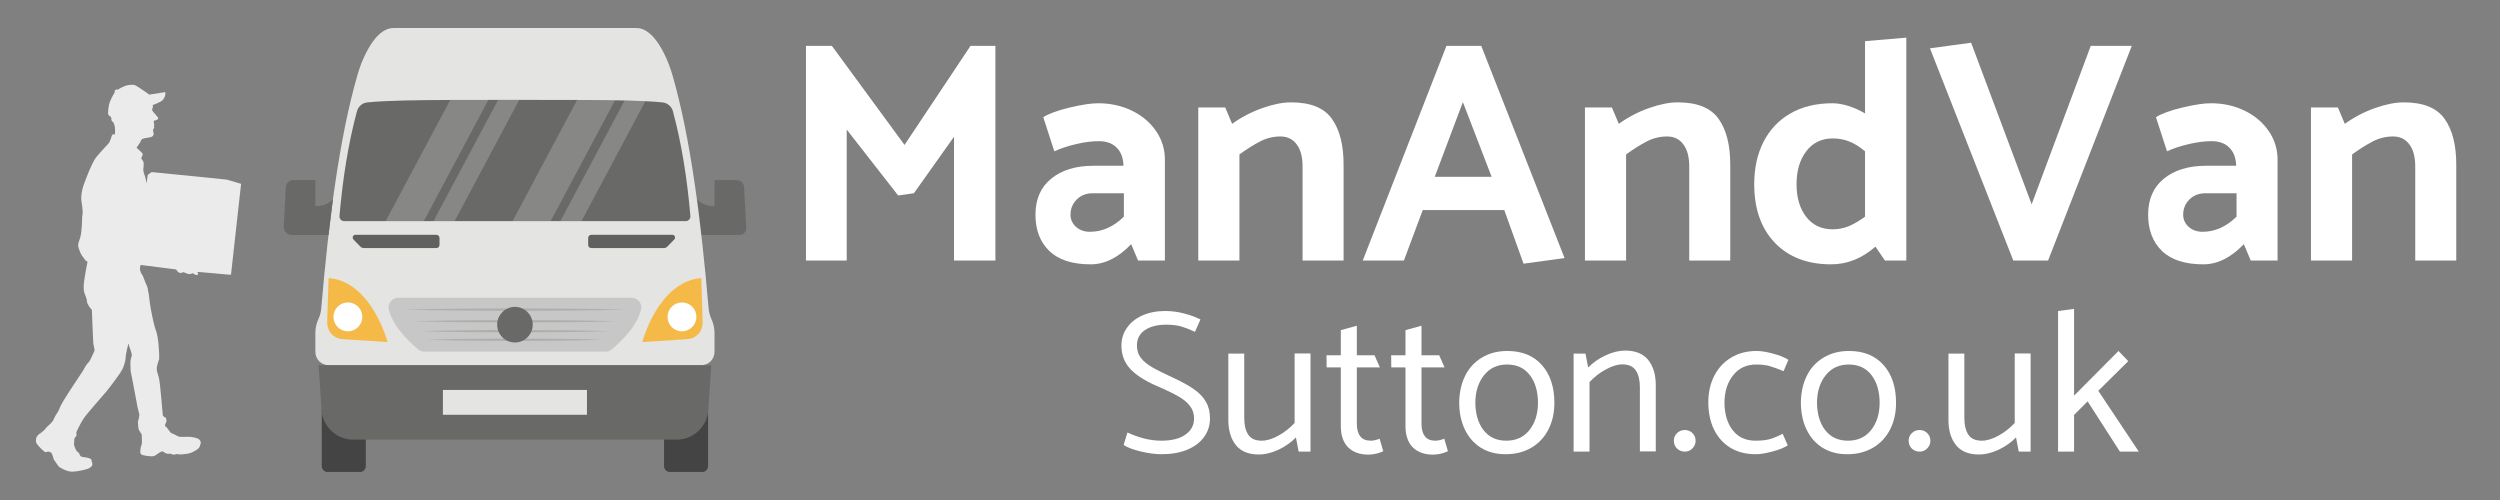 <svg xmlns="http://www.w3.org/2000/svg" xmlns:xlink="http://www.w3.org/1999/xlink" width="400" viewBox="0 0 300 60" height="80" preserveAspectRatio="xMidYMid meet"><rect x="0" y="0" width="300" height="60" fill="#808080" stroke="none"/><defs><filter x="0%" y="0%" width="100%" height="100%" id="43a4d18494"></filter><g></g><clipPath id="fca5aae60f"><path d="M 4.223 10.125 L 28.938 10.125 L 28.938 56.625 L 4.223 56.625 Z M 4.223 10.125 " clip-rule="nonzero"></path></clipPath><clipPath id="4fac9bfcf2"><path d="M 79 49 L 85 49 L 85 56.633 L 79 56.633 Z M 79 49 " clip-rule="nonzero"></path></clipPath><clipPath id="a8b1fc4f6c"><path d="M 38 49 L 44 49 L 44 56.633 L 38 56.633 Z M 38 49 " clip-rule="nonzero"></path></clipPath><clipPath id="8e4a3f569c"><path d="M 83 21 L 89.547 21 L 89.547 29 L 83 29 Z M 83 21 " clip-rule="nonzero"></path></clipPath><clipPath id="21a4d28a7b"><path d="M 37 3.383 L 86 3.383 L 86 44 L 37 44 Z M 37 3.383 " clip-rule="nonzero"></path></clipPath><clipPath id="b7a32ad98a"><path d="M 34.047 21 L 40 21 L 40 29 L 34.047 29 Z M 34.047 21 " clip-rule="nonzero"></path></clipPath><mask id="b2dabba8ff"><g filter="url(#43a4d18494)"><rect x="-30" width="360" fill="#000000" y="-6" height="72" fill-opacity="0.2"></rect></g></mask><clipPath id="24dd10b645"><path d="M 1 0.281 L 14 0.281 L 14 16 L 1 16 Z M 1 0.281 " clip-rule="nonzero"></path></clipPath><clipPath id="ffc0ed1d5e"><path d="M 7 0.281 L 18 0.281 L 18 16 L 7 16 Z M 7 0.281 " clip-rule="nonzero"></path></clipPath><clipPath id="4b982b5398"><rect x="0" width="19" y="0" height="17"></rect></clipPath><mask id="e7e85c1a1a"><g filter="url(#43a4d18494)"><rect x="-30" width="360" fill="#000000" y="-6" height="72" fill-opacity="0.2"></rect></g></mask><clipPath id="24caeb46e6"><path d="M 1 0.281 L 14 0.281 L 14 16 L 1 16 Z M 1 0.281 " clip-rule="nonzero"></path></clipPath><clipPath id="26ca7b9fd1"><rect x="0" width="18" y="0" height="17"></rect></clipPath></defs><g clip-path="url(#fca5aae60f)"><path fill="#ebebeb" d="M 16.391 17.715 C 16.566 17.453 16.625 17.395 16.773 17.16 C 16.922 16.922 16.895 16.758 17.129 16.648 C 17.367 16.535 18.078 16.535 18.281 16.371 C 18.484 16.207 18.457 16 18.398 15.844 C 18.348 15.688 18.363 15.57 18.363 15.57 C 18.363 15.57 18.539 15.332 18.512 15.25 C 18.48 15.164 18.445 15.117 18.445 15.117 C 18.445 15.117 18.52 15.121 18.512 15.039 C 18.508 14.957 18.449 14.672 18.449 14.598 C 18.445 14.523 18.48 14.488 18.48 14.488 C 18.48 14.488 18.867 14.402 18.945 14.305 C 19.023 14.207 18.973 14.121 18.891 14.008 C 18.812 13.895 18.34 13.391 18.285 13.285 C 18.23 13.18 18.27 13.062 18.285 13.027 C 18.305 12.992 18.359 12.863 18.348 12.75 C 18.328 12.641 18.328 12.605 18.328 12.605 C 18.328 12.605 19.297 12.258 19.508 12.023 C 19.719 11.785 19.832 11.512 19.84 11.305 C 19.852 11.098 19.852 11.066 19.793 11.059 C 19.738 11.059 17.918 11.352 17.918 11.352 C 17.918 11.352 16.539 10.375 16.258 10.246 C 15.977 10.117 15.422 10.16 15 10.312 C 14.574 10.469 14.09 10.789 14.09 10.789 C 14.09 10.789 14.094 10.699 13.984 10.738 C 13.871 10.773 13.754 10.812 13.766 10.91 C 13.781 11.012 13.781 11.055 13.781 11.055 C 13.781 11.055 13.402 11.68 13.215 12.141 C 13.027 12.605 12.98 13.176 12.984 13.383 C 12.988 13.586 12.945 13.562 12.969 13.668 C 12.996 13.773 13.027 13.824 13.109 13.887 C 13.188 13.949 13.238 13.918 13.289 14.043 C 13.34 14.168 13.402 14.262 13.402 14.262 C 13.402 14.262 13.324 14.293 13.367 14.398 C 13.41 14.504 13.438 14.539 13.492 14.605 C 13.551 14.668 13.625 14.703 13.625 14.703 C 13.625 14.703 13.828 15.199 13.809 15.578 C 13.793 15.957 13.793 16.141 13.793 16.141 C 13.793 16.141 13.648 16.078 13.531 16.141 C 13.41 16.203 13.387 16.359 13.332 16.566 C 13.273 16.773 13.09 17.141 13.09 17.141 C 13.09 17.141 12.02 18.281 11.535 18.879 C 11.047 19.477 10.062 22.004 9.902 22.648 C 9.746 23.297 9.734 23.734 9.758 24.012 C 9.781 24.293 9.895 24.867 9.895 25.074 C 9.895 25.281 9.953 25.438 9.895 25.766 C 9.832 26.094 9.855 26.191 9.855 26.191 C 9.855 26.191 9.84 27.699 9.648 28.422 C 9.457 29.145 9.27 29.238 9.457 29.828 C 9.648 30.418 9.781 30.59 9.914 30.781 C 10.051 30.969 10.293 31.293 10.293 31.293 L 10.504 31.387 C 10.504 31.387 10.051 33.637 10.039 34.367 C 10.023 35.094 10.18 35.254 10.262 35.508 C 10.34 35.758 10.402 35.809 10.422 36.078 C 10.438 36.344 10.484 36.395 10.629 36.664 C 10.77 36.934 11.023 37.172 11.023 37.172 C 11.023 37.172 11.152 40.223 11.168 40.73 C 11.184 41.238 11.215 41.316 11.277 41.617 C 11.344 41.922 11.344 42.062 11.344 42.062 C 11.344 42.062 10.844 43.234 10.684 43.422 C 10.523 43.613 10.43 43.645 10.207 44.039 C 9.984 44.434 10.098 44.293 9.859 44.641 C 9.621 44.992 8.094 47.285 7.633 48.062 C 7.172 48.84 7.254 48.809 7.062 49.203 C 6.871 49.598 6.793 49.613 6.602 49.98 C 6.41 50.348 6.43 50.406 6.285 50.582 C 6.145 50.758 6.125 50.758 5.953 50.934 C 5.777 51.105 5.555 51.312 5.555 51.312 L 5.363 51.566 C 5.363 51.566 5.125 51.758 4.941 51.918 C 4.754 52.082 4.656 52.082 4.551 52.23 C 4.445 52.375 4.34 52.488 4.34 52.621 C 4.34 52.75 4.223 52.957 4.441 53.285 C 4.656 53.613 5.34 54.254 5.469 54.27 C 5.602 54.281 5.672 54.133 5.875 54.211 C 6.074 54.289 6.137 54.242 6.23 54.457 C 6.32 54.672 6.395 54.906 6.414 54.984 C 6.434 55.062 6.445 55.129 6.445 55.129 C 6.445 55.129 6.895 55.781 7.02 55.949 C 7.145 56.117 8.047 56.605 8.637 56.602 C 9.227 56.598 10.535 56.336 10.781 56.137 C 11.027 55.938 11.082 55.891 11.078 55.773 C 11.07 55.66 11.09 55.59 11.055 55.531 C 11.02 55.473 11.008 55.359 10.992 55.266 C 10.98 55.168 10.926 55.102 10.852 55.047 C 10.773 54.992 10.305 54.875 10.027 54.855 C 9.75 54.836 9.66 54.727 9.602 54.641 C 9.547 54.559 9.547 54.402 9.383 54.281 C 9.215 54.16 9.188 54.125 9.105 53.961 C 9.02 53.793 8.957 53.59 8.91 53.488 C 8.863 53.387 8.891 53.258 8.902 53.016 C 8.91 52.777 8.91 52.629 8.977 52.535 C 9.039 52.445 9.188 52.332 9.18 52.23 C 9.172 52.129 9.16 51.863 9.16 51.863 C 9.16 51.863 9.629 50.812 10.074 50.164 C 10.523 49.516 12.574 47.219 12.773 46.973 C 12.977 46.727 14.531 44.734 14.75 44.18 C 14.969 43.625 15.062 43.258 15.07 42.965 C 15.082 42.68 15.129 42.422 15.188 42.18 C 15.242 41.938 15.242 41.879 15.305 41.652 C 15.359 41.418 15.43 41.098 15.441 41.305 C 15.453 41.512 15.871 42.422 15.812 42.68 C 15.754 42.93 15.641 43.152 15.648 43.625 C 15.66 44.098 15.676 44.516 15.676 44.516 C 15.676 44.516 16.301 47.676 16.418 48.395 C 16.531 49.109 16.648 49.34 16.684 49.582 C 16.719 49.824 16.754 49.664 16.684 50.078 C 16.613 50.496 16.523 50.426 16.566 50.887 C 16.613 51.348 16.578 51.406 16.695 51.637 C 16.809 51.867 16.996 52.102 16.996 52.102 C 16.996 52.102 17.066 53.062 17.02 53.223 C 16.977 53.387 16.996 53.379 16.953 53.484 C 16.91 53.586 16.855 53.742 16.852 53.977 C 16.844 54.215 16.777 54.324 16.93 54.504 C 17.086 54.68 18.031 54.77 18.305 54.754 C 18.578 54.738 18.801 54.547 19.027 54.383 C 19.258 54.223 19.488 54.117 19.582 54.199 C 19.68 54.277 19.957 54.441 20.105 54.457 C 20.254 54.469 20.371 54.398 20.496 54.457 C 20.625 54.516 20.688 54.531 20.836 54.555 C 20.984 54.574 21.133 54.473 21.242 54.496 C 21.355 54.516 21.414 54.523 21.637 54.531 C 21.855 54.539 21.688 54.531 22.043 54.504 C 22.398 54.473 22.465 54.441 22.605 54.422 C 22.746 54.398 22.953 54.332 23.098 54.254 C 23.246 54.172 23.852 53.926 23.98 53.551 C 24.105 53.172 24.129 53.086 24.047 52.938 C 23.965 52.789 23.965 52.75 23.723 52.629 C 23.477 52.5 22.828 52.391 22.457 52.414 C 22.09 52.434 21.504 52.441 21.391 52.375 C 21.281 52.309 20.734 52.02 20.594 51.988 C 20.453 51.961 20.125 51.406 19.977 51.266 C 19.828 51.125 19.738 51.098 19.836 50.898 C 19.934 50.699 20.023 50.527 19.969 50.402 C 19.918 50.277 19.98 50.195 19.82 50.094 C 19.66 49.992 19.555 49.953 19.531 49.789 C 19.512 49.629 19.219 45.844 19.059 45.305 C 18.898 44.762 18.785 44.469 18.812 44.152 C 18.832 43.84 18.902 43.812 18.992 43.406 C 19.082 43 19.105 43.34 19.105 42.887 C 19.105 42.438 19.039 40.52 18.719 39.688 C 18.406 38.852 18.078 37.047 17.973 36.293 C 17.867 35.543 17.879 35.312 17.809 35.105 C 17.742 34.898 17.785 34.586 17.586 34.207 C 17.391 33.824 17.379 33.664 17.266 33.422 C 17.148 33.18 17.184 33.133 16.996 32.879 C 16.812 32.625 16.789 32.277 16.801 32.129 C 16.812 31.977 16.883 31.793 16.883 31.793 L 21.129 32.332 C 21.129 32.332 21.309 32.633 21.5 32.723 C 21.688 32.812 22.035 32.656 22.035 32.656 C 22.035 32.656 22.48 32.875 22.641 32.887 C 22.797 32.898 23.055 32.828 23.055 32.828 L 23.102 32.777 C 23.102 32.777 23.492 33.023 23.598 33.008 C 23.703 32.996 23.789 32.934 23.77 32.828 C 23.75 32.727 23.684 32.621 23.684 32.621 L 27.672 32.977 L 27.73 32.875 L 28.93 22.059 L 27.195 21.551 L 18.188 20.648 L 17.73 20.988 L 17.59 22.008 C 17.59 22.008 17.465 21.266 17.324 20.934 C 17.184 20.598 17.195 20.297 17.195 20.297 C 17.195 20.297 17.316 19.547 17.18 19.352 C 17.039 19.156 16.938 18.992 16.938 18.992 C 16.938 18.992 17.156 18.602 17.121 18.465 C 17.086 18.324 16.371 17.742 16.391 17.715 Z M 16.391 17.715 " fill-opacity="1" fill-rule="evenodd"></path></g><g clip-path="url(#4fac9bfcf2)"><path fill="#444445" d="M 84.969 49.09 L 84.969 55.922 C 84.969 56.324 84.641 56.652 84.238 56.652 L 80.414 56.652 C 80.012 56.652 79.684 56.324 79.684 55.922 L 79.684 49.09 Z M 84.969 49.09 " fill-opacity="1" fill-rule="nonzero"></path></g><g clip-path="url(#a8b1fc4f6c)"><path fill="#444445" d="M 38.613 49.09 L 38.613 55.922 C 38.613 56.324 38.941 56.652 39.344 56.652 L 43.168 56.652 C 43.57 56.652 43.898 56.324 43.898 55.922 L 43.898 49.09 Z M 38.613 49.09 " fill-opacity="1" fill-rule="nonzero"></path></g><g clip-path="url(#8e4a3f569c)"><path fill="#696967" d="M 88.762 28.199 L 84.164 28.199 L 83.633 23.934 C 83.633 23.934 84.445 24.816 85.742 24.73 L 85.742 21.605 L 88.398 21.605 C 88.875 21.605 89.266 21.977 89.289 22.453 L 89.547 27.371 C 89.57 27.82 89.211 28.199 88.762 28.199 Z M 88.762 28.199 " fill-opacity="1" fill-rule="nonzero"></path></g><g clip-path="url(#21a4d28a7b)"><path fill="#e4e4e3" d="M 85.742 39.949 L 85.742 42.23 C 85.742 43.105 85.031 43.82 84.152 43.82 L 39.434 43.82 C 38.551 43.82 37.844 43.105 37.844 42.23 L 37.844 39.949 C 37.844 39.383 37.961 38.824 38.199 38.316 C 38.391 37.906 38.508 37.465 38.547 37.016 C 39.461 26.367 40.719 16.578 42.875 9.066 C 43.141 8.137 43.477 7.23 43.918 6.367 C 44.617 4.996 45.406 3.988 46.328 3.559 C 46.621 3.422 46.941 3.363 47.27 3.363 L 76.316 3.363 C 76.641 3.363 76.965 3.422 77.258 3.559 C 78.176 3.988 78.965 4.996 79.664 6.367 C 80.105 7.23 80.441 8.137 80.711 9.066 C 82.867 16.578 84.121 26.367 85.035 37.016 C 85.074 37.465 85.191 37.906 85.383 38.316 C 85.621 38.824 85.742 39.383 85.742 39.949 Z M 85.742 39.949 " fill-opacity="1" fill-rule="nonzero"></path></g><path fill="#696967" d="M 82.848 25.914 C 82.879 26.25 82.609 26.539 82.277 26.539 L 41.305 26.539 C 40.977 26.539 40.707 26.25 40.738 25.914 C 41.121 21.488 41.781 17.27 42.836 13.348 C 42.988 12.773 43.484 12.348 44.078 12.289 C 46.207 12.066 49.918 12.008 54.031 11.996 C 55.52 11.988 57.066 11.988 58.605 11.988 L 59.77 11.988 C 60.449 11.988 61.125 11.988 61.793 11.984 L 62.305 11.984 C 64.602 11.992 66.984 11.984 69.254 11.996 C 70.848 12 72.391 12.008 73.805 12.031 C 74.199 12.043 74.582 12.047 74.957 12.055 C 75.855 12.078 76.691 12.105 77.445 12.141 C 78.234 12.18 78.93 12.227 79.508 12.289 C 80.098 12.352 80.594 12.773 80.75 13.348 C 81.805 17.27 82.465 21.488 82.848 25.914 Z M 82.848 25.914 " fill-opacity="1" fill-rule="nonzero"></path><path fill="#606061" d="M 52.742 28.555 L 52.742 29.395 C 52.742 29.602 52.574 29.77 52.367 29.77 L 43.664 29.77 C 43.508 29.77 43.355 29.707 43.246 29.594 L 42.414 28.738 C 42.227 28.539 42.344 28.184 42.621 28.18 C 42.625 28.18 42.625 28.18 42.625 28.18 L 52.367 28.18 C 52.574 28.18 52.742 28.348 52.742 28.555 Z M 52.742 28.555 " fill-opacity="1" fill-rule="nonzero"></path><path fill="#606061" d="M 80.91 28.738 L 80.078 29.594 C 79.973 29.707 79.82 29.77 79.66 29.77 L 70.957 29.77 C 70.75 29.77 70.582 29.602 70.582 29.395 L 70.582 28.555 C 70.582 28.348 70.75 28.18 70.957 28.18 L 80.699 28.18 C 80.703 28.18 80.703 28.18 80.703 28.18 C 80.984 28.184 81.102 28.539 80.91 28.738 Z M 80.91 28.738 " fill-opacity="1" fill-rule="nonzero"></path><path fill="#c7c7c7" d="M 76.926 37.168 C 76.48 38.879 75.148 40.434 73.43 41.914 C 73.219 42.098 72.949 42.195 72.676 42.195 L 50.91 42.195 C 50.637 42.195 50.367 42.098 50.156 41.914 C 48.438 40.434 47.102 38.879 46.656 37.168 C 46.473 36.438 47.043 35.73 47.797 35.73 L 75.789 35.73 C 76.539 35.73 77.113 36.438 76.926 37.168 Z M 76.926 37.168 " fill-opacity="1" fill-rule="nonzero"></path><path fill="#696967" d="M 85.352 43.82 L 85 49.188 C 84.867 51.191 83.207 52.754 81.195 52.754 L 42.387 52.754 C 40.375 52.754 38.715 51.191 38.586 49.188 L 38.23 43.82 Z M 85.352 43.82 " fill-opacity="1" fill-rule="nonzero"></path><path fill="#e4e4e3" d="M 53.148 46.793 L 70.434 46.793 L 70.434 49.773 L 53.148 49.773 Z M 53.148 46.793 " fill-opacity="1" fill-rule="nonzero"></path><g clip-path="url(#b7a32ad98a)"><path fill="#696967" d="M 39.949 23.934 L 39.422 28.199 L 35.027 28.199 C 34.469 28.199 34.02 27.727 34.051 27.168 L 34.293 22.453 C 34.316 21.977 34.707 21.605 35.184 21.605 L 37.844 21.605 L 37.844 24.73 C 39.137 24.816 39.949 23.934 39.949 23.934 Z M 39.949 23.934 " fill-opacity="1" fill-rule="nonzero"></path></g><path fill="#f5b948" d="M 77.07 41.051 C 77.07 41.051 78.984 33.77 84.156 33.367 L 84.32 38.664 C 84.301 39.449 83.992 40.035 83.391 40.41 C 83.102 40.59 82.77 40.676 82.43 40.699 Z M 77.07 41.051 " fill-opacity="1" fill-rule="nonzero"></path><path fill="#f5b948" d="M 46.512 41.051 C 46.512 41.051 44.602 33.77 39.43 33.367 L 39.262 38.664 C 39.281 39.449 39.594 40.035 40.191 40.41 C 40.48 40.59 40.812 40.676 41.152 40.699 Z M 46.512 41.051 " fill-opacity="1" fill-rule="nonzero"></path><path fill="#ffffff" d="M 43.477 38.027 C 43.477 38.98 42.703 39.758 41.746 39.758 C 40.789 39.758 40.016 38.98 40.016 38.027 C 40.016 37.066 40.789 36.293 41.746 36.293 C 42.703 36.293 43.477 37.066 43.477 38.027 Z M 43.477 38.027 " fill-opacity="1" fill-rule="nonzero"></path><path fill="#ffffff" d="M 83.566 38.027 C 83.566 38.98 82.793 39.758 81.836 39.758 C 80.879 39.758 80.105 38.98 80.105 38.027 C 80.105 37.066 80.879 36.293 81.836 36.293 C 82.793 36.293 83.566 37.066 83.566 38.027 Z M 83.566 38.027 " fill-opacity="1" fill-rule="nonzero"></path><path fill="#afaeab" d="M 48.418 37.156 C 50.648 37.094 52.875 37.066 55.105 37.043 L 61.793 37.008 L 68.48 37.043 L 71.824 37.082 L 75.168 37.156 L 71.824 37.227 L 68.48 37.27 L 61.793 37.301 L 55.105 37.266 C 52.875 37.242 50.648 37.215 48.418 37.156 Z M 48.418 37.156 " fill-opacity="1" fill-rule="nonzero"></path><path fill="#afaeab" d="M 49.492 38.555 C 51.543 38.492 53.594 38.465 55.641 38.441 L 61.793 38.406 L 67.941 38.441 L 71.02 38.48 C 72.043 38.504 73.07 38.52 74.094 38.555 C 73.07 38.586 72.043 38.602 71.02 38.625 L 67.941 38.668 L 61.793 38.699 L 55.641 38.664 C 53.594 38.641 51.543 38.613 49.492 38.555 Z M 49.492 38.555 " fill-opacity="1" fill-rule="nonzero"></path><path fill="#afaeab" d="M 50.406 39.742 C 52.305 39.684 54.203 39.656 56.102 39.633 C 57.996 39.605 59.895 39.609 61.793 39.598 L 67.484 39.633 L 70.332 39.672 C 71.281 39.695 72.23 39.711 73.18 39.742 C 72.23 39.777 71.281 39.793 70.332 39.816 L 67.484 39.855 L 61.793 39.891 C 59.895 39.879 57.996 39.879 56.102 39.855 C 54.203 39.832 52.305 39.805 50.406 39.742 Z M 50.406 39.742 " fill-opacity="1" fill-rule="nonzero"></path><path fill="#afaeab" d="M 51.195 40.77 C 52.961 40.711 54.727 40.68 56.492 40.656 C 58.262 40.633 60.027 40.637 61.793 40.621 C 63.559 40.633 65.324 40.633 67.09 40.656 L 69.742 40.699 C 70.625 40.723 71.508 40.734 72.391 40.77 C 71.508 40.805 70.625 40.816 69.742 40.84 L 67.09 40.883 C 65.324 40.906 63.559 40.906 61.793 40.918 C 60.027 40.902 58.262 40.906 56.492 40.883 C 54.727 40.859 52.961 40.832 51.195 40.77 Z M 51.195 40.77 " fill-opacity="1" fill-rule="nonzero"></path><path fill="#696967" d="M 63.926 38.961 C 63.926 39.246 63.871 39.516 63.766 39.777 C 63.656 40.039 63.5 40.27 63.301 40.473 C 63.102 40.672 62.871 40.824 62.609 40.934 C 62.348 41.043 62.074 41.098 61.793 41.098 C 61.512 41.098 61.238 41.043 60.977 40.934 C 60.715 40.824 60.484 40.672 60.285 40.473 C 60.086 40.27 59.93 40.039 59.82 39.777 C 59.715 39.516 59.66 39.246 59.66 38.961 C 59.66 38.68 59.715 38.406 59.82 38.145 C 59.93 37.883 60.086 37.652 60.285 37.453 C 60.484 37.25 60.715 37.098 60.977 36.988 C 61.238 36.879 61.512 36.824 61.793 36.824 C 62.074 36.824 62.348 36.879 62.609 36.988 C 62.871 37.098 63.102 37.25 63.301 37.453 C 63.5 37.652 63.656 37.883 63.766 38.145 C 63.871 38.406 63.926 38.68 63.926 38.961 Z M 63.926 38.961 " fill-opacity="1" fill-rule="nonzero"></path><g mask="url(#b2dabba8ff)"><g transform="matrix(1, 0, 0, 1, 45, 11)"><g clip-path="url(#4b982b5398)"><g clip-path="url(#24dd10b645)"><path fill="#ffffff" d="M 13.605 0.988 L 5.855 15.539 L 1.277 15.539 L 9.031 0.996 C 10.52 0.988 12.066 0.988 13.605 0.988 Z M 13.605 0.988 " fill-opacity="1" fill-rule="nonzero"></path></g><g clip-path="url(#ffc0ed1d5e)"><path fill="#ffffff" d="M 17.305 0.984 L 9.551 15.539 L 7.016 15.539 L 14.77 0.988 C 15.449 0.988 16.125 0.988 16.793 0.984 Z M 17.305 0.984 " fill-opacity="1" fill-rule="nonzero"></path></g></g></g></g><g mask="url(#e7e85c1a1a)"><g transform="matrix(1, 0, 0, 1, 60, 11)"><g clip-path="url(#26ca7b9fd1)"><g clip-path="url(#24caeb46e6)"><path fill="#ffffff" d="M 13.805 1.031 L 6.078 15.539 L 1.504 15.539 L 9.254 0.996 C 10.848 1 12.391 1.008 13.805 1.031 Z M 13.805 1.031 " fill-opacity="1" fill-rule="nonzero"></path></g><path fill="#ffffff" d="M 17.445 1.141 L 9.773 15.539 L 7.242 15.539 L 14.957 1.055 C 15.855 1.078 16.691 1.105 17.445 1.141 Z M 17.445 1.141 " fill-opacity="1" fill-rule="nonzero"></path></g></g></g><g fill="#ffffff" fill-opacity="1"><g transform="translate(93.496, 31.267)"><g><path d="M 20.984 0 L 25.953 0 L 25.953 -25.766 L 22.969 -25.766 L 15.047 -13.875 L 6.328 -25.766 L 3.219 -25.766 L 3.219 0 L 8.109 0 L 8.109 -15.719 L 14.281 -7.812 L 16.172 -8.078 L 20.984 -14.859 Z M 20.984 0 "></path></g></g></g><g fill="#ffffff" fill-opacity="1"><g transform="translate(122.662, 31.267)"><g><path d="M 3.859 -13.109 C 4.566 -13.441 5.426 -13.727 6.438 -13.969 C 7.445 -14.207 8.367 -14.328 9.203 -14.328 C 10.117 -14.328 10.832 -14.066 11.344 -13.547 C 11.863 -13.023 12.133 -12.301 12.156 -11.375 L 8.562 -11.375 C 6.438 -11.375 4.742 -10.859 3.484 -9.828 C 2.223 -8.805 1.594 -7.363 1.594 -5.5 C 1.594 -3.676 2.145 -2.227 3.25 -1.156 C 4.363 -0.082 6.02 0.453 8.219 0.453 C 9.914 0.453 11.535 -0.352 13.078 -1.969 L 13.906 0 L 17.125 0 L 17.125 -12.094 C 17.125 -13.375 16.766 -14.531 16.047 -15.562 C 15.328 -16.602 14.359 -17.414 13.141 -18 C 11.93 -18.582 10.594 -18.875 9.125 -18.875 C 8.27 -18.875 7.125 -18.703 5.688 -18.359 C 4.25 -18.016 3.195 -17.629 2.531 -17.203 Z M 5.797 -5.5 C 5.797 -6.207 6.039 -6.812 6.531 -7.312 C 7.031 -7.82 7.68 -8.078 8.484 -8.078 L 12.203 -8.078 L 12.203 -5.266 C 10.961 -4.055 9.609 -3.453 8.141 -3.453 C 7.461 -3.453 6.898 -3.648 6.453 -4.047 C 6.016 -4.453 5.797 -4.938 5.797 -5.5 Z M 5.797 -5.5 "></path></g></g></g><g fill="#ffffff" fill-opacity="1"><g transform="translate(141.715, 31.267)"><g><path d="M 7.016 -12.734 C 7.922 -13.391 8.75 -13.91 9.5 -14.297 C 10.258 -14.691 11.07 -14.891 11.938 -14.891 C 12.77 -14.891 13.422 -14.57 13.891 -13.938 C 14.359 -13.312 14.594 -12.43 14.594 -11.297 L 14.594 0 L 19.516 0 L 19.516 -11.516 C 19.516 -13.867 19.047 -15.703 18.109 -17.016 C 17.172 -18.328 15.539 -18.984 13.219 -18.984 C 12.207 -18.984 11.055 -18.754 9.766 -18.297 C 8.484 -17.848 7.273 -17.219 6.141 -16.406 L 5.312 -18.375 L 2.078 -18.375 L 2.078 0 L 7.016 0 Z M 7.016 -12.734 "></path></g></g></g><g fill="#ffffff" fill-opacity="1"><g transform="translate(163.154, 31.267)"><g><path d="M 5.312 0 L 7.578 -6.062 L 17.359 -6.062 L 19.672 0.375 L 24.594 -0.297 L 14.594 -25.766 L 10.422 -25.766 L 0.375 0 Z M 12.391 -19.016 L 15.844 -10.047 L 9.016 -10.047 Z M 12.391 -19.016 "></path></g></g></g><g fill="#ffffff" fill-opacity="1"><g transform="translate(188.115, 31.267)"><g><path d="M 7.016 -12.734 C 7.922 -13.391 8.75 -13.91 9.5 -14.297 C 10.258 -14.691 11.07 -14.891 11.938 -14.891 C 12.77 -14.891 13.422 -14.57 13.891 -13.938 C 14.359 -13.312 14.594 -12.43 14.594 -11.297 L 14.594 0 L 19.516 0 L 19.516 -11.516 C 19.516 -13.867 19.047 -15.703 18.109 -17.016 C 17.172 -18.328 15.539 -18.984 13.219 -18.984 C 12.207 -18.984 11.055 -18.754 9.766 -18.297 C 8.484 -17.848 7.273 -17.219 6.141 -16.406 L 5.312 -18.375 L 2.078 -18.375 L 2.078 0 L 7.016 0 Z M 7.016 -12.734 "></path></g></g></g><g fill="#ffffff" fill-opacity="1"><g transform="translate(209.554, 31.267)"><g><path d="M 19.203 0 L 16.641 0 L 15.5 -1.672 C 13.883 -0.254 12.113 0.453 10.188 0.453 C 7.332 0.453 5.078 -0.41 3.422 -2.141 C 1.773 -3.867 0.953 -6.211 0.953 -9.172 C 0.953 -11.086 1.32 -12.773 2.062 -14.234 C 2.812 -15.703 3.891 -16.844 5.297 -17.656 C 6.711 -18.469 8.395 -18.875 10.344 -18.875 C 10.945 -18.875 11.586 -18.766 12.266 -18.547 C 12.953 -18.328 13.613 -18.031 14.25 -17.656 L 14.25 -26.328 L 19.203 -26.75 Z M 6.031 -9.172 C 6.031 -7.555 6.414 -6.25 7.188 -5.25 C 7.957 -4.25 9.02 -3.75 10.375 -3.75 C 11.039 -3.75 11.68 -3.875 12.297 -4.125 C 12.91 -4.383 13.562 -4.766 14.25 -5.266 L 14.25 -13.109 C 13.594 -13.66 12.957 -14.055 12.344 -14.297 C 11.738 -14.535 11.082 -14.656 10.375 -14.656 C 9.039 -14.656 7.984 -14.145 7.203 -13.125 C 6.422 -12.102 6.031 -10.785 6.031 -9.172 Z M 6.031 -9.172 "></path></g></g></g><g fill="#ffffff" fill-opacity="1"><g transform="translate(231.221, 31.267)"><g><path d="M 10.375 0 L 14.547 0 L 24.594 -25.766 L 19.672 -25.766 L 12.578 -6.75 L 5.312 -26.141 L 0.375 -25.469 Z M 10.375 0 "></path></g></g></g><g fill="#ffffff" fill-opacity="1"><g transform="translate(256.183, 31.267)"><g><path d="M 3.859 -13.109 C 4.566 -13.441 5.426 -13.727 6.438 -13.969 C 7.445 -14.207 8.367 -14.328 9.203 -14.328 C 10.117 -14.328 10.832 -14.066 11.344 -13.547 C 11.863 -13.023 12.133 -12.301 12.156 -11.375 L 8.562 -11.375 C 6.438 -11.375 4.742 -10.859 3.484 -9.828 C 2.223 -8.805 1.594 -7.363 1.594 -5.5 C 1.594 -3.676 2.145 -2.227 3.25 -1.156 C 4.363 -0.082 6.02 0.453 8.219 0.453 C 9.914 0.453 11.535 -0.352 13.078 -1.969 L 13.906 0 L 17.125 0 L 17.125 -12.094 C 17.125 -13.375 16.766 -14.531 16.047 -15.562 C 15.328 -16.602 14.359 -17.414 13.141 -18 C 11.93 -18.582 10.594 -18.875 9.125 -18.875 C 8.27 -18.875 7.125 -18.703 5.688 -18.359 C 4.25 -18.016 3.195 -17.629 2.531 -17.203 Z M 5.797 -5.5 C 5.797 -6.207 6.039 -6.812 6.531 -7.312 C 7.031 -7.82 7.68 -8.078 8.484 -8.078 L 12.203 -8.078 L 12.203 -5.266 C 10.961 -4.055 9.609 -3.453 8.141 -3.453 C 7.461 -3.453 6.898 -3.648 6.453 -4.047 C 6.016 -4.453 5.797 -4.938 5.797 -5.5 Z M 5.797 -5.5 "></path></g></g></g><g fill="#ffffff" fill-opacity="1"><g transform="translate(275.235, 31.267)"><g><path d="M 7.016 -12.734 C 7.922 -13.391 8.75 -13.91 9.5 -14.297 C 10.258 -14.691 11.07 -14.891 11.938 -14.891 C 12.77 -14.891 13.422 -14.57 13.891 -13.938 C 14.359 -13.312 14.594 -12.43 14.594 -11.297 L 14.594 0 L 19.516 0 L 19.516 -11.516 C 19.516 -13.867 19.047 -15.703 18.109 -17.016 C 17.172 -18.328 15.539 -18.984 13.219 -18.984 C 12.207 -18.984 11.055 -18.754 9.766 -18.297 C 8.484 -17.848 7.273 -17.219 6.141 -16.406 L 5.312 -18.375 L 2.078 -18.375 L 2.078 0 L 7.016 0 Z M 7.016 -12.734 "></path></g></g></g><g fill="#ffffff" fill-opacity="1"><g transform="translate(133.525, 54.195)"><g><path d="M 1.312 -0.797 C 1.75 -0.504 2.438 -0.242 3.375 -0.016 C 4.312 0.203 5.133 0.312 5.844 0.312 C 7.039 0.312 8.078 0.129 8.953 -0.234 C 9.836 -0.609 10.508 -1.117 10.969 -1.766 C 11.438 -2.41 11.672 -3.156 11.672 -4 C 11.672 -4.781 11.504 -5.445 11.172 -6 C 10.848 -6.562 10.375 -7.055 9.75 -7.484 C 9.133 -7.922 8.316 -8.375 7.297 -8.844 C 6.172 -9.363 5.316 -9.789 4.734 -10.125 C 4.148 -10.469 3.695 -10.844 3.375 -11.25 C 3.062 -11.664 2.906 -12.164 2.906 -12.75 C 2.906 -13.531 3.223 -14.141 3.859 -14.578 C 4.504 -15.016 5.359 -15.234 6.422 -15.234 C 7.141 -15.234 7.742 -15.16 8.234 -15.016 C 8.723 -14.867 9.27 -14.656 9.875 -14.375 L 10.531 -15.859 C 9.957 -16.148 9.301 -16.391 8.562 -16.578 C 7.832 -16.773 7.082 -16.875 6.312 -16.875 C 5.258 -16.875 4.332 -16.691 3.531 -16.328 C 2.727 -15.961 2.113 -15.461 1.688 -14.828 C 1.258 -14.203 1.047 -13.504 1.047 -12.734 C 1.047 -11.629 1.395 -10.695 2.094 -9.938 C 2.801 -9.176 3.906 -8.473 5.406 -7.828 C 6.457 -7.379 7.285 -6.977 7.891 -6.625 C 8.492 -6.281 8.957 -5.895 9.281 -5.469 C 9.602 -5.039 9.766 -4.547 9.766 -3.984 C 9.766 -3.18 9.422 -2.535 8.734 -2.047 C 8.055 -1.555 7.082 -1.312 5.812 -1.312 C 5.102 -1.312 4.379 -1.41 3.641 -1.609 C 2.91 -1.816 2.285 -2.047 1.766 -2.297 Z M 1.312 -0.797 "></path></g></g></g><g fill="#ffffff" fill-opacity="1"><g transform="translate(145.963, 54.195)"><g><path d="M 9.391 -3.438 C 8.816 -2.82 8.16 -2.312 7.422 -1.906 C 6.691 -1.508 6.035 -1.312 5.453 -1.312 C 4.691 -1.312 4.148 -1.551 3.828 -2.031 C 3.504 -2.52 3.344 -3.203 3.344 -4.078 L 3.344 -11.766 L 1.438 -11.766 L 1.438 -3.812 C 1.438 -2.551 1.738 -1.539 2.344 -0.781 C 2.945 -0.031 3.867 0.344 5.109 0.344 C 5.859 0.344 6.645 0.148 7.469 -0.234 C 8.289 -0.629 8.984 -1.117 9.547 -1.703 L 9.875 0 L 11.297 0 L 11.297 -11.781 L 9.391 -11.781 Z M 9.391 -3.438 "></path></g></g></g><g fill="#ffffff" fill-opacity="1"><g transform="translate(158.789, 54.195)"><g><path d="M 4.031 -15.109 L 2.109 -14.578 L 2.109 -11.562 L 0.391 -11.562 L 0.406 -10.109 L 2.109 -10.109 L 2.109 -3.062 C 2.109 -1.957 2.398 -1.109 2.984 -0.516 C 3.578 0.066 4.383 0.359 5.406 0.359 C 6.02 0.359 6.617 0.223 7.203 -0.047 L 6.766 -1.547 C 6.359 -1.391 6.004 -1.312 5.703 -1.312 C 5.129 -1.312 4.707 -1.488 4.438 -1.844 C 4.164 -2.195 4.031 -2.691 4.031 -3.328 L 4.031 -10.109 L 6.797 -10.109 L 6.156 -11.562 L 4.031 -11.562 Z M 4.031 -15.109 "></path></g></g></g><g fill="#ffffff" fill-opacity="1"><g transform="translate(166.548, 54.195)"><g><path d="M 4.031 -15.109 L 2.109 -14.578 L 2.109 -11.562 L 0.391 -11.562 L 0.406 -10.109 L 2.109 -10.109 L 2.109 -3.062 C 2.109 -1.957 2.398 -1.109 2.984 -0.516 C 3.578 0.066 4.383 0.359 5.406 0.359 C 6.02 0.359 6.617 0.223 7.203 -0.047 L 6.766 -1.547 C 6.359 -1.391 6.004 -1.312 5.703 -1.312 C 5.129 -1.312 4.707 -1.488 4.438 -1.844 C 4.164 -2.195 4.031 -2.691 4.031 -3.328 L 4.031 -10.109 L 6.797 -10.109 L 6.156 -11.562 L 4.031 -11.562 Z M 4.031 -15.109 "></path></g></g></g><g fill="#ffffff" fill-opacity="1"><g transform="translate(174.307, 54.195)"><g><path d="M 12.219 -5.844 C 12.219 -4.645 11.977 -3.582 11.5 -2.656 C 11.031 -1.727 10.348 -1 9.453 -0.469 C 8.566 0.051 7.535 0.312 6.359 0.312 C 5.223 0.312 4.234 0.051 3.391 -0.469 C 2.555 -1 1.914 -1.734 1.469 -2.672 C 1.02 -3.617 0.797 -4.703 0.797 -5.922 C 0.816 -7.117 1.055 -8.18 1.516 -9.109 C 1.973 -10.035 2.641 -10.758 3.516 -11.281 C 4.391 -11.812 5.41 -12.078 6.578 -12.078 C 8.336 -12.078 9.719 -11.516 10.719 -10.391 C 11.719 -9.266 12.219 -7.75 12.219 -5.844 Z M 6.453 -1.312 C 7.617 -1.312 8.539 -1.734 9.219 -2.578 C 9.895 -3.43 10.238 -4.508 10.25 -5.812 C 10.25 -7.207 9.926 -8.328 9.281 -9.172 C 8.633 -10.023 7.723 -10.453 6.547 -10.453 C 5.379 -10.453 4.457 -10.023 3.781 -9.172 C 3.102 -8.328 2.754 -7.25 2.734 -5.938 C 2.734 -4.562 3.055 -3.445 3.703 -2.594 C 4.359 -1.738 5.273 -1.312 6.453 -1.312 Z M 6.453 -1.312 "></path></g></g></g><g fill="#ffffff" fill-opacity="1"><g transform="translate(187.302, 54.195)"><g><path d="M 3.438 -8.344 C 4.008 -8.957 4.66 -9.461 5.391 -9.859 C 6.129 -10.266 6.789 -10.469 7.375 -10.469 C 8.133 -10.469 8.676 -10.223 9 -9.734 C 9.32 -9.254 9.484 -8.582 9.484 -7.719 L 9.484 -0.031 L 11.391 -0.031 L 11.391 -7.984 C 11.391 -9.242 11.086 -10.25 10.484 -11 C 9.879 -11.75 8.957 -12.125 7.719 -12.125 C 6.969 -12.125 6.18 -11.93 5.359 -11.547 C 4.535 -11.16 3.844 -10.676 3.281 -10.094 L 2.953 -11.766 L 1.531 -11.766 L 1.531 0 L 3.438 0 Z M 3.438 -8.344 "></path></g></g></g><g fill="#ffffff" fill-opacity="1"><g transform="translate(200.129, 54.195)"><g><path d="M 2.062 0 C 2.414 0 2.719 -0.129 2.969 -0.391 C 3.219 -0.648 3.344 -0.957 3.344 -1.312 C 3.344 -1.664 3.219 -1.969 2.969 -2.219 C 2.719 -2.469 2.414 -2.594 2.062 -2.594 C 1.688 -2.594 1.367 -2.469 1.109 -2.219 C 0.859 -1.969 0.734 -1.664 0.734 -1.312 C 0.734 -0.938 0.859 -0.625 1.109 -0.375 C 1.367 -0.125 1.688 0 2.062 0 Z M 2.062 0 "></path></g></g></g><g fill="#ffffff" fill-opacity="1"><g transform="translate(204.202, 54.195)"><g><path d="M 9.719 -2.141 C 9.156 -1.848 8.645 -1.633 8.188 -1.5 C 7.738 -1.375 7.16 -1.312 6.453 -1.312 C 5.273 -1.312 4.359 -1.738 3.703 -2.594 C 3.055 -3.445 2.734 -4.562 2.734 -5.938 C 2.754 -7.25 3.102 -8.328 3.781 -9.172 C 4.457 -10.023 5.379 -10.453 6.547 -10.453 C 7.223 -10.453 7.773 -10.383 8.203 -10.25 C 8.629 -10.125 9.172 -9.926 9.828 -9.656 L 10.406 -11.016 C 9.938 -11.316 9.316 -11.566 8.547 -11.766 C 7.773 -11.973 7.125 -12.078 6.594 -12.078 C 5.426 -12.078 4.406 -11.812 3.531 -11.281 C 2.664 -10.758 1.992 -10.035 1.516 -9.109 C 1.035 -8.18 0.797 -7.117 0.797 -5.922 C 0.797 -4.703 1.02 -3.617 1.469 -2.672 C 1.926 -1.734 2.582 -1 3.438 -0.469 C 4.301 0.051 5.312 0.312 6.469 0.312 C 7.008 0.312 7.664 0.207 8.438 0 C 9.219 -0.195 9.848 -0.445 10.328 -0.75 Z M 9.719 -2.141 "></path></g></g></g><g fill="#ffffff" fill-opacity="1"><g transform="translate(215.307, 54.195)"><g><path d="M 12.219 -5.844 C 12.219 -4.645 11.977 -3.582 11.5 -2.656 C 11.031 -1.727 10.348 -1 9.453 -0.469 C 8.566 0.051 7.535 0.312 6.359 0.312 C 5.223 0.312 4.234 0.051 3.391 -0.469 C 2.555 -1 1.914 -1.734 1.469 -2.672 C 1.02 -3.617 0.797 -4.703 0.797 -5.922 C 0.816 -7.117 1.055 -8.18 1.516 -9.109 C 1.973 -10.035 2.641 -10.758 3.516 -11.281 C 4.391 -11.812 5.41 -12.078 6.578 -12.078 C 8.336 -12.078 9.719 -11.516 10.719 -10.391 C 11.719 -9.266 12.219 -7.75 12.219 -5.844 Z M 6.453 -1.312 C 7.617 -1.312 8.539 -1.734 9.219 -2.578 C 9.895 -3.43 10.238 -4.508 10.25 -5.812 C 10.25 -7.207 9.926 -8.328 9.281 -9.172 C 8.633 -10.023 7.723 -10.453 6.547 -10.453 C 5.379 -10.453 4.457 -10.023 3.781 -9.172 C 3.102 -8.328 2.754 -7.25 2.734 -5.938 C 2.734 -4.562 3.055 -3.445 3.703 -2.594 C 4.359 -1.738 5.273 -1.312 6.453 -1.312 Z M 6.453 -1.312 "></path></g></g></g><g fill="#ffffff" fill-opacity="1"><g transform="translate(228.303, 54.195)"><g><path d="M 2.062 0 C 2.414 0 2.719 -0.129 2.969 -0.391 C 3.219 -0.648 3.344 -0.957 3.344 -1.312 C 3.344 -1.664 3.219 -1.969 2.969 -2.219 C 2.719 -2.469 2.414 -2.594 2.062 -2.594 C 1.688 -2.594 1.367 -2.469 1.109 -2.219 C 0.859 -1.969 0.734 -1.664 0.734 -1.312 C 0.734 -0.938 0.859 -0.625 1.109 -0.375 C 1.367 -0.125 1.688 0 2.062 0 Z M 2.062 0 "></path></g></g></g><g fill="#ffffff" fill-opacity="1"><g transform="translate(232.376, 54.195)"><g><path d="M 9.391 -3.438 C 8.816 -2.82 8.16 -2.312 7.422 -1.906 C 6.691 -1.508 6.035 -1.312 5.453 -1.312 C 4.691 -1.312 4.148 -1.551 3.828 -2.031 C 3.504 -2.52 3.344 -3.203 3.344 -4.078 L 3.344 -11.766 L 1.438 -11.766 L 1.438 -3.812 C 1.438 -2.551 1.738 -1.539 2.344 -0.781 C 2.945 -0.031 3.867 0.344 5.109 0.344 C 5.859 0.344 6.645 0.148 7.469 -0.234 C 8.289 -0.629 8.984 -1.117 9.547 -1.703 L 9.875 0 L 11.297 0 L 11.297 -11.781 L 9.391 -11.781 Z M 9.391 -3.438 "></path></g></g></g><g fill="#ffffff" fill-opacity="1"><g transform="translate(245.202, 54.195)"><g><path d="M 5.312 -6.031 L 9.188 0 L 11.453 0 L 6.594 -7.297 L 10.188 -10.859 L 9.016 -12.078 L 3.688 -6.719 L 3.688 -17.125 L 1.766 -16.875 L 1.766 0 L 3.688 0 L 3.688 -4.406 Z M 5.312 -6.031 "></path></g></g></g></svg>